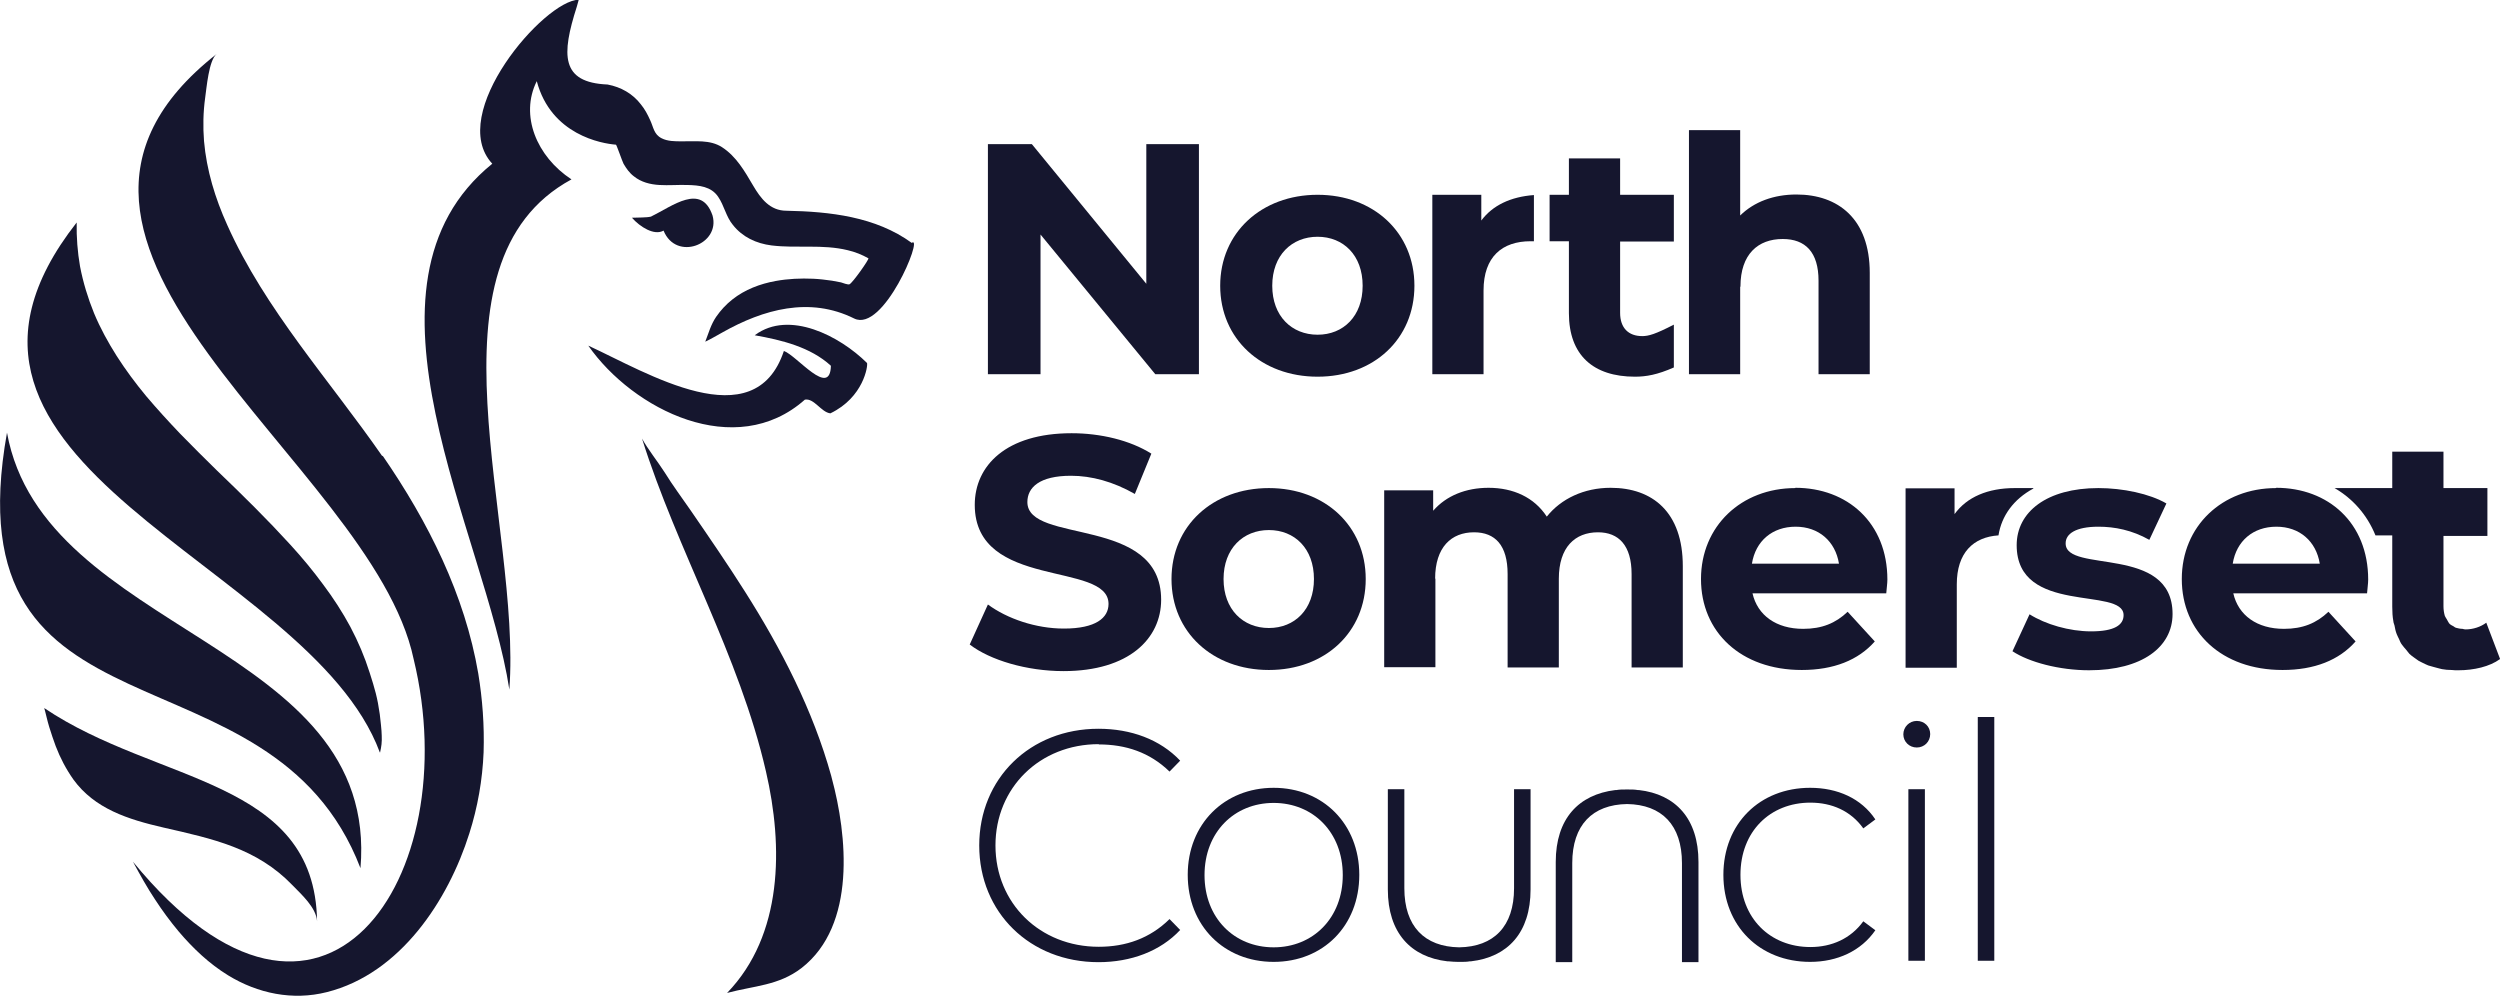 <?xml version="1.0" encoding="UTF-8"?> <svg xmlns="http://www.w3.org/2000/svg" id="Layer_1" viewBox="0 0 89.33 35.59"><defs><style>.cls-1{fill:#15162e;}</style></defs><path class="cls-1" d="M26.97,11.98c.96,.17,1.99,.42,2.72,1.09-.03,1.16-1.21-.36-1.68-.53-1.05,3.16-4.9,.77-6.99-.19,1.6,2.29,5.26,4.13,7.74,1.93,.33-.06,.58,.45,.91,.49,1.19-.57,1.35-1.71,1.31-1.8-.98-.97-2.78-1.9-4-1Z"></path><path class="cls-1" d="M32.58,8.68c-1.29-.94-2.93-1.12-4.48-1.15-.59,0-.92-.44-1.19-.9-.3-.51-.6-1.04-1.11-1.37-.43-.28-.97-.2-1.46-.21-.22,0-.49,0-.7-.11-.28-.14-.29-.4-.41-.65-.09-.2-.19-.39-.33-.56-.29-.38-.71-.62-1.19-.71-1.68-.07-1.65-1.06-1.1-2.78l.07-.25c-1.23,.02-4.74,4.08-3.09,5.86-5.37,4.35-.24,13.22,.61,18.79,.44-5.92-3.27-15.25,2.22-18.23-1.25-.82-1.85-2.29-1.24-3.51,.51,1.92,2.32,2.23,2.83,2.27,.02,0,.23,.61,.27,.68,.1,.17,.21,.33,.37,.45,.26,.21,.58,.29,.91,.31,.33,.02,.67-.01,1,0,.42,.01,.85,.05,1.1,.42,.22,.32,.28,.71,.53,1.01,.34,.43,.83,.66,1.38,.73,.9,.11,1.82-.05,2.72,.17,.26,.06,.51,.16,.74,.29,.04,.02-.57,.89-.68,.93-.05,.02-.24-.05-.3-.07-.11-.02-.22-.04-.32-.06-.22-.03-.44-.06-.67-.07-.45-.02-.9,0-1.34,.08-.56,.1-1.11,.31-1.55,.66-.23,.18-.42,.39-.58,.62-.19,.28-.27,.58-.39,.89,.21-.1,.41-.22,.61-.33,1.47-.83,3.12-1.29,4.71-.5,1.05,.52,2.47-2.95,2.07-2.71Z"></path><polygon class="cls-1" points="37.18 8.38 41.28 13.37 42.84 13.37 42.84 5.15 40.96 5.15 40.96 10.14 36.87 5.15 35.3 5.15 35.3 13.37 37.18 13.37 37.18 8.38"></polygon><path class="cls-1" d="M47.08,13.46c2.01,0,3.46-1.35,3.46-3.25s-1.46-3.25-3.46-3.25-3.48,1.35-3.48,3.25,1.47,3.25,3.48,3.25Zm0-5c.92,0,1.61,.66,1.61,1.75s-.69,1.75-1.61,1.75-1.62-.66-1.62-1.75,.7-1.75,1.62-1.75Z"></path><path class="cls-1" d="M62.19,10.24c0-1.16,.63-1.7,1.51-1.7,.81,0,1.28,.47,1.28,1.49v3.34h1.83v-3.62c0-1.93-1.13-2.8-2.62-2.8-.81,0-1.51,.26-2.01,.75v-3.05h-1.83V13.37h1.83v-3.12Z"></path><path class="cls-1" d="M38.01,22.46c-.99,0-2.02-.35-2.71-.86l-.65,1.43c.73,.56,2.04,.95,3.35,.95,2.35,0,3.49-1.17,3.49-2.55,0-3.02-4.78-1.97-4.78-3.49,0-.52,.43-.94,1.56-.94,.73,0,1.51,.21,2.28,.65l.59-1.44c-.76-.48-1.82-.73-2.85-.73-2.34,0-3.46,1.16-3.46,2.56,0,3.05,4.78,2,4.78,3.54,0,.5-.46,.88-1.59,.88Z"></path><path class="cls-1" d="M45.34,17.44c-2.01,0-3.48,1.35-3.48,3.25s1.47,3.25,3.48,3.25,3.46-1.35,3.46-3.25-1.46-3.25-3.46-3.25Zm0,5c-.92,0-1.62-.66-1.62-1.75s.7-1.75,1.62-1.75,1.61,.66,1.61,1.75-.69,1.75-1.61,1.75Z"></path><path class="cls-1" d="M51.28,20.68c0-1.13,.58-1.66,1.39-1.66,.76,0,1.2,.47,1.2,1.49v3.34h1.83v-3.17c0-1.13,.58-1.66,1.4-1.66,.74,0,1.2,.47,1.2,1.49v3.34h1.83v-3.62c0-1.93-1.08-2.8-2.58-2.8-.95,0-1.77,.39-2.28,1.03-.45-.69-1.2-1.03-2.08-1.03-.81,0-1.51,.28-1.98,.82v-.73h-1.75v6.32h1.83v-3.17Z"></path><path class="cls-1" d="M64.15,17.44c-1.93,0-3.37,1.36-3.37,3.25s1.42,3.25,3.6,3.25c1.14,0,2.02-.35,2.61-1.02l-.97-1.06c-.43,.41-.92,.61-1.59,.61-.96,0-1.63-.48-1.81-1.27h4.78c.01-.15,.04-.35,.04-.49,0-2.03-1.43-3.28-3.29-3.28Zm-1.55,2.7c.13-.81,.73-1.32,1.56-1.32s1.42,.52,1.55,1.32h-3.11Z"></path><path class="cls-1" d="M73.81,19.41c0-.33,.35-.59,1.17-.59,.58,0,1.2,.12,1.82,.47l.61-1.3c-.6-.35-1.56-.55-2.43-.55-1.84,0-2.92,.85-2.92,2.04,0,2.52,3.82,1.47,3.82,2.5,0,.35-.32,.58-1.16,.58-.78,0-1.63-.25-2.2-.61l-.61,1.32c.59,.39,1.67,.68,2.74,.68,1.89,0,2.98-.83,2.98-2.01,0-2.49-3.82-1.44-3.82-2.52Z"></path><path class="cls-1" d="M81.33,17.44c-1.93,0-3.37,1.36-3.37,3.25s1.42,3.25,3.6,3.25c1.14,0,2.02-.35,2.61-1.02l-.97-1.06c-.43,.41-.92,.61-1.59,.61-.96,0-1.63-.48-1.81-1.27h4.78c.01-.15,.04-.35,.04-.49,0-2.03-1.43-3.28-3.29-3.28Zm-1.55,2.7c.13-.81,.73-1.32,1.56-1.32s1.42,.52,1.55,1.32h-3.11Z"></path><path class="cls-1" d="M89.33,23.54l-.49-1.29c-.2,.15-.47,.24-.74,.24-.04,0-.07-.01-.11-.02-.08,0-.17-.02-.24-.04-.03-.01-.05-.03-.08-.05-.06-.03-.12-.06-.16-.11-.03-.04-.05-.09-.08-.14-.02-.04-.05-.07-.07-.12-.03-.1-.05-.22-.05-.35v-2.51h1.57v-.06h0v-1.41h0v-.24h-1.57v-1.3h-1.83v1.3h-2.06c.65,.38,1.16,.95,1.46,1.69h.6v2.55c0,.19,.01,.36,.04,.52,0,.05,.03,.1,.04,.15,.02,.11,.04,.21,.08,.31,.02,.06,.06,.12,.08,.17,.03,.07,.06,.15,.11,.21,.04,.06,.09,.11,.14,.17,.04,.05,.08,.1,.12,.15,.06,.06,.12,.1,.19,.15,.05,.03,.09,.07,.14,.1,.07,.04,.16,.08,.24,.12,.05,.02,.1,.05,.15,.06,.09,.03,.19,.05,.29,.08,.05,.01,.1,.03,.16,.04,.11,.02,.22,.03,.34,.03,.05,0,.09,.01,.13,.01h0s.07,0,.11,0c.56,0,1.12-.13,1.49-.4Z"></path><path class="cls-1" d="M39.26,26.6c.96,0,1.82,.28,2.53,.97l.38-.39c-.72-.76-1.76-1.14-2.92-1.14-2.44,0-4.26,1.77-4.26,4.17s1.82,4.17,4.26,4.17c1.16,0,2.21-.39,2.92-1.15l-.38-.39c-.7,.69-1.56,.99-2.53,.99-2.1,0-3.69-1.55-3.69-3.62s1.59-3.62,3.69-3.62Z"></path><path class="cls-1" d="M45.51,28.15c-1.76,0-3.07,1.29-3.07,3.11s1.3,3.11,3.07,3.11,3.06-1.29,3.06-3.11-1.3-3.11-3.06-3.11Zm0,5.7c-1.41,0-2.47-1.05-2.47-2.58s1.06-2.58,2.47-2.58,2.47,1.05,2.47,2.58-1.06,2.58-2.47,2.58Z"></path><path class="cls-1" d="M54.1,28.2v3.54c0,1.36-.72,2.09-1.96,2.11-1.24-.02-1.96-.75-1.96-2.11v-3.54h-.59v3.58c0,1.55,.82,2.42,2.13,2.57,.01,0,.03,0,.04,0,.11,.01,.22,.02,.34,.02h.08c.12,0,.23,0,.34-.02,.01,0,.03,0,.04,0,1.31-.15,2.13-1.02,2.13-2.57v-3.58h-.59Z"></path><path class="cls-1" d="M58.56,28.23h-.04c-.11-.02-.22-.02-.34-.02h-.08c-.12,0-.23,0-.34,.02h-.04c-1.31,.16-2.13,1.02-2.13,2.57v3.58h.59v-3.54c0-1.36,.72-2.09,1.96-2.11,1.24,.02,1.96,.75,1.96,2.11v3.54h.59v-3.58c0-1.55-.82-2.42-2.13-2.57Z"></path><path class="cls-1" d="M64.69,28.68c.76,0,1.44,.29,1.89,.92l.43-.32c-.5-.75-1.35-1.13-2.33-1.13-1.8,0-3.1,1.28-3.1,3.11s1.3,3.11,3.1,3.11c.97,0,1.82-.39,2.33-1.13l-.43-.32c-.45,.62-1.13,.92-1.89,.92-1.44,0-2.5-1.03-2.5-2.58s1.06-2.58,2.5-2.58Z"></path><rect class="cls-1" x="68.19" y="28.2" width=".59" height="6.13"></rect><path class="cls-1" d="M68.49,25.76c-.27,0-.48,.22-.48,.48s.21,.47,.48,.47,.48-.21,.48-.48-.21-.47-.48-.47Z"></path><rect class="cls-1" x="70.67" y="25.62" width=".59" height="8.71"></rect><path class="cls-1" d="M10.45,31.63c.32,.33,.85,.8,.88,1.29-.08-5.11-5.72-4.9-9.75-7.62,.04,.12,.11,.46,.18,.68,.07,.23,.15,.46,.23,.68,.16,.42,.37,.82,.63,1.19,.76,1.05,1.96,1.43,3.22,1.72,1.75,.4,3.33,.73,4.61,2.06Z"></path><path class="cls-1" d="M12.88,31.03C13.57,22.93,1.56,22.68,.25,15.46c-2.07,11.53,9.42,7.21,12.63,15.56Z"></path><path class="cls-1" d="M13.58,26.89c.05-.22,.07-.37,.06-.6,0-.18-.05-.6-.07-.77-.08-.58-.18-.92-.36-1.48-.18-.57-.41-1.11-.69-1.64-.28-.52-.61-1.03-.97-1.51-.36-.49-.75-.96-1.16-1.41-.42-.46-.85-.91-1.29-1.35-.44-.44-.89-.88-1.34-1.31-.44-.43-.88-.87-1.32-1.32-.42-.44-.83-.89-1.22-1.35-.38-.46-.73-.93-1.05-1.43-.31-.49-.59-1-.81-1.53-.22-.54-.39-1.1-.5-1.67-.09-.52-.13-1.04-.12-1.57-6.83,8.71,8.29,12.09,10.83,18.93Z"></path><path class="cls-1" d="M13.66,16.3c-1.88-2.71-4.19-5.24-5.54-8.26-.43-.95-.74-1.96-.83-3-.04-.51-.03-1.03,.04-1.54,.05-.34,.13-1.35,.41-1.57C-.95,8.75,13.29,16.48,14.78,23.55c1.89,7.77-3.23,15.54-10.03,7.24,.26,.48,.51,.93,.79,1.35,.26,.4,.54,.78,.85,1.15,.51,.6,1.09,1.15,1.76,1.56,1.06,.65,2.31,.91,3.53,.6,2.63-.66,4.34-3.29,5.09-5.67,.3-.94,.47-1.92,.51-2.9,.03-.96-.04-1.89-.19-2.81-.48-2.81-1.78-5.41-3.42-7.79Z"></path><path class="cls-1" d="M23.71,8.24c.45,1.11,2.04,.49,1.75-.54-.4-1.17-1.42-.34-2.2,.04-.16,.04-.5,.03-.68,.04,.29,.33,.8,.65,1.13,.46Z"></path><path class="cls-1" d="M72.66,17.44h-.67c-.96,0-1.71,.32-2.15,.93v-.92h-1.75v6.41h1.83v-2.98c0-1.13,.59-1.69,1.49-1.75,.11-.7,.54-1.29,1.24-1.67Z"></path><path class="cls-1" d="M53.01,10.38c0-1.21,.67-1.76,1.68-1.76,.04,0,.08,0,.12,0v-1.65c-.83,.06-1.48,.37-1.88,.91v-.92h-1.75v6.41h1.83v-2.98Z"></path><path class="cls-1" d="M56.06,11.19c0,1.5,.87,2.27,2.36,2.27,.4,0,.8-.07,1.39-.33v-1.53c-.66,.34-.9,.41-1.13,.41-.49,0-.79-.29-.79-.83v-2.55h1.92v-1.67h-1.92v-1.3h-1.83v1.3h-.69v1.66h.69v2.58Z"></path><path class="cls-1" d="M29.7,27.72c-.65-2.34-1.78-4.53-3.08-6.58-.62-.98-1.28-1.94-1.94-2.9-.31-.45-.64-.89-.93-1.36-.25-.39-.61-.84-.81-1.21,1.25,3.99,3.48,7.75,4.43,11.9,.62,2.68,.61,5.84-1.39,7.91,.97-.26,1.84-.26,2.66-.89,1.97-1.53,1.63-4.76,1.08-6.79l-.02-.08Z"></path></svg> 